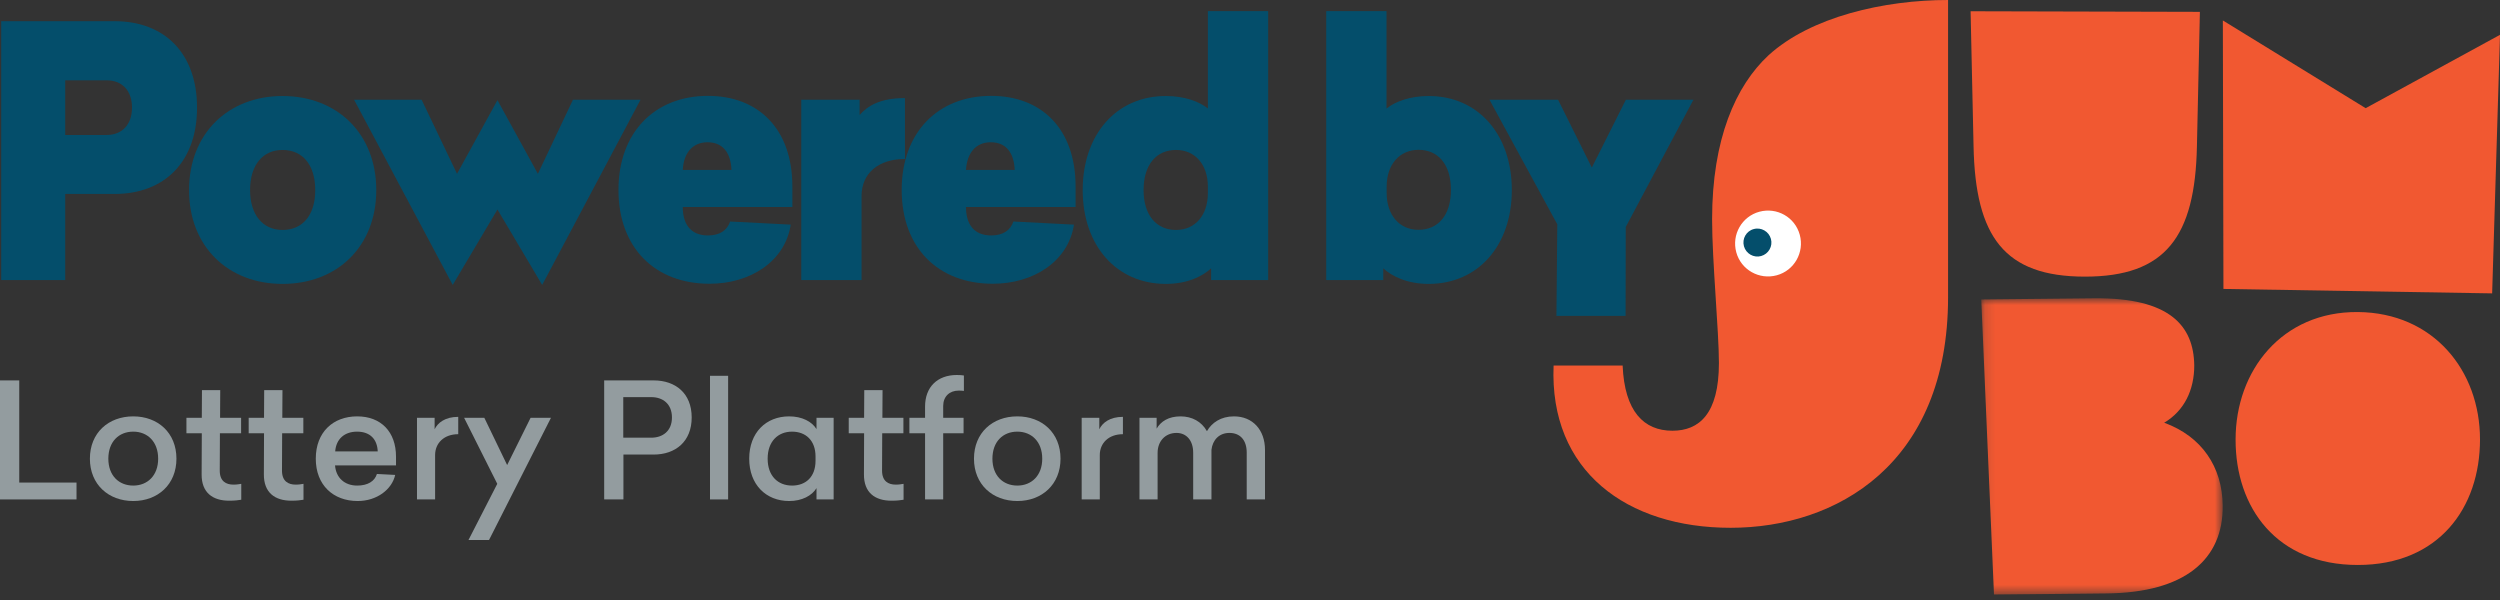 <svg width="250" height="60" viewBox="0 0 250 60" fill="none" xmlns="http://www.w3.org/2000/svg">
<rect x="0" y="0" width="250" height="60" fill="#333333" stroke="none"/>
<g clip-path="url(#clip0)">
<path fill-rule="evenodd" clip-rule="evenodd" d="M176.854 5.527C173.565 8.579 171.21 13.913 171.21 21.929C171.21 26.093 171.892 33.116 171.892 36.302C171.892 41.399 169.907 43.073 167.24 43.073C164.382 43.073 162.456 41.147 162.263 36.554H155.36C154.916 47.118 162.693 52.779 173.062 52.779C183.623 52.779 194.807 46.437 194.807 29.723V0C188.408 0 181.076 1.674 176.854 5.527Z" fill="#F15831"/>
<path fill-rule="evenodd" clip-rule="evenodd" d="M197.355 14.61C197.533 23.678 200.436 27.663 208.494 27.663C216.552 27.663 219.515 23.692 219.693 14.61L219.989 1.185L197.059 1.126L197.355 14.61Z" fill="#F15831"/>
<path fill-rule="evenodd" clip-rule="evenodd" d="M250 3.482L236.565 10.817L222.285 2.045L222.344 28.893L249.215 29.338L250 3.482Z" fill="#F15831"/>
<mask id="mask0" mask-type="alpha" maskUnits="userSpaceOnUse" x="198" y="29" width="25" height="31">
<path fill-rule="evenodd" clip-rule="evenodd" d="M198.14 29.827H222.285V59.476H198.14V29.827Z" fill="white"/>
</mask>
<g mask="url(#mask0)">
<path fill-rule="evenodd" clip-rule="evenodd" d="M216.419 42.273C218.434 41.073 219.426 38.999 219.426 36.539C219.367 32.553 216.952 29.768 209.442 29.827L198.125 29.946L199.399 59.461L210.598 59.343C218.522 59.283 222.329 55.92 222.27 50.571C222.24 46.689 220.167 43.637 216.419 42.273Z" fill="#F15831"/>
</g>
<path fill-rule="evenodd" clip-rule="evenodd" d="M235.78 56.497C243.882 56.497 248 50.778 248 43.947C248 37.042 243.334 31.264 235.78 31.204C228.21 31.145 223.559 37.042 223.559 43.947C223.544 50.778 227.662 56.497 235.78 56.497Z" fill="#F15831"/>
<path fill-rule="evenodd" clip-rule="evenodd" d="M175.936 21.174C177.698 20.699 179.505 21.722 179.979 23.485C180.453 25.233 179.431 27.056 177.669 27.53C175.921 28.004 174.099 26.982 173.625 25.219C173.151 23.455 174.188 21.648 175.936 21.174Z" fill="white"/>
<path fill-rule="evenodd" clip-rule="evenodd" d="M175.373 22.907C176.113 22.7 176.884 23.145 177.091 23.885C177.298 24.626 176.854 25.397 176.113 25.604C175.373 25.812 174.602 25.367 174.395 24.626C174.188 23.871 174.632 23.1 175.373 22.907Z" fill="#044E6B"/>
<path fill-rule="evenodd" clip-rule="evenodd" d="M6.521 13.499H10.653C12.209 13.499 13.201 12.461 13.201 10.758C13.201 9.054 12.209 8.031 10.653 8.031H6.521V13.499ZM11.453 2.119C16.46 2.119 19.704 5.334 19.704 10.772C19.704 16.166 16.46 19.396 11.453 19.396H6.521V28.005H0.121V2.119H11.453Z" fill="#044E6B"/>
<path fill-rule="evenodd" clip-rule="evenodd" d="M25.007 19.01C25.007 21.5 26.296 22.996 28.251 22.996C30.265 22.996 31.525 21.515 31.525 19.01C31.525 16.491 30.265 14.995 28.251 14.995C26.296 14.995 25.007 16.477 25.007 19.01ZM37.627 19.01C37.627 24.656 33.717 28.39 28.251 28.39C22.815 28.39 18.904 24.656 18.904 19.01C18.904 13.365 22.815 9.602 28.251 9.602C33.717 9.602 37.627 13.365 37.627 19.01Z" fill="#044E6B"/>
<path fill-rule="evenodd" clip-rule="evenodd" d="M57.299 9.972H64.054L54.218 28.493L49.745 20.951L45.271 28.493L35.406 9.972H42.16L45.701 17.38L49.745 10.016L53.788 17.38L57.299 9.972Z" fill="#044E6B"/>
<path fill-rule="evenodd" clip-rule="evenodd" d="M68.275 16.995H73.149C73.075 15.306 72.319 14.225 70.734 14.225C69.238 14.239 68.364 15.306 68.275 16.995ZM68.275 20.7C68.275 22.33 69.001 23.545 70.794 23.545C71.993 23.545 72.719 23.026 73.016 22.152L79.074 22.463C78.511 26.138 75.03 28.375 70.957 28.375C65.491 28.375 61.847 24.774 61.847 18.996C61.847 13.217 65.491 9.587 70.794 9.587C75.8 9.587 79.237 12.847 79.237 18.655V20.7H68.275Z" fill="#044E6B"/>
<path fill-rule="evenodd" clip-rule="evenodd" d="M90.495 15.898C87.843 15.898 86.155 17.321 86.155 19.603V28.004H80.126V9.972H85.962V11.498C86.762 10.594 87.977 9.809 90.495 9.809V15.898Z" fill="#044E6B"/>
<path fill-rule="evenodd" clip-rule="evenodd" d="M96.598 16.995H101.471C101.397 15.306 100.642 14.225 99.057 14.225C97.561 14.239 96.701 15.306 96.598 16.995ZM96.598 20.7C96.598 22.33 97.324 23.545 99.116 23.545C100.316 23.545 101.042 23.026 101.338 22.152L107.396 22.463C106.833 26.138 103.352 28.375 99.279 28.375C93.813 28.375 90.169 24.774 90.169 18.996C90.169 13.217 93.813 9.587 99.116 9.587C104.123 9.587 107.559 12.847 107.559 18.655V20.7H96.598Z" fill="#044E6B"/>
<path fill-rule="evenodd" clip-rule="evenodd" d="M114.358 19.01C114.358 21.529 115.647 22.996 117.602 22.996C119.528 22.996 120.787 21.515 120.787 19.322V18.655C120.787 16.477 119.528 14.995 117.602 14.995C115.647 14.995 114.358 16.447 114.358 19.01ZM121.113 28.004V26.834C120.254 27.634 118.728 28.39 116.58 28.39C111.648 28.39 108.27 24.552 108.27 19.01C108.27 13.439 111.648 9.602 116.58 9.602C118.432 9.602 119.928 10.15 120.787 10.846V1.111H126.816V28.004H121.113Z" fill="#044E6B"/>
<path fill-rule="evenodd" clip-rule="evenodd" d="M138.666 18.655V19.307C138.666 21.485 139.925 22.981 141.851 22.981C143.806 22.981 145.095 21.529 145.095 18.996C145.095 16.432 143.806 14.98 141.851 14.98C139.925 14.995 138.666 16.477 138.666 18.655ZM138.666 10.846C139.525 10.15 141.022 9.602 142.873 9.602C147.806 9.602 151.183 13.439 151.183 19.01C151.183 24.552 147.806 28.39 142.873 28.39C140.725 28.39 139.2 27.634 138.326 26.834V28.004H132.623V1.111H138.651V10.846H138.666Z" fill="#044E6B"/>
<path fill-rule="evenodd" clip-rule="evenodd" d="M155.642 31.59L155.731 22.433L148.946 9.972H155.805L159.182 16.758L162.589 9.972H169.344L162.574 22.7L162.559 31.59H155.642Z" fill="#044E6B"/>
</g>
<path d="M1.925 48.256V38.041H0V49.943H7.651V48.256H1.925Z" fill="#939C9F"/>
<path d="M13.325 41.637C10.85 41.637 8.99 43.276 8.99 45.869C8.99 48.447 10.85 50.102 13.325 50.102C15.784 50.102 17.644 48.447 17.644 45.869C17.644 43.276 15.784 41.637 13.325 41.637ZM13.325 43.164C14.748 43.164 15.816 44.167 15.816 45.869C15.816 47.556 14.748 48.558 13.325 48.558C11.886 48.558 10.834 47.556 10.834 45.869C10.834 44.167 11.886 43.164 13.325 43.164Z" fill="#939C9F"/>
<path d="M23.35 48.463C22.606 48.463 21.975 48.129 21.975 47.063L21.991 43.324H24.11V41.78H22.008L22.024 39.012H20.196L20.18 41.78H18.643V43.324H20.18L20.163 47.429C20.147 49.274 21.28 50.07 22.913 50.07C23.495 50.07 23.819 50.022 24.126 49.974V48.383C23.932 48.415 23.69 48.463 23.35 48.463Z" fill="#939C9F"/>
<path d="M29.573 48.463C28.829 48.463 28.199 48.129 28.199 47.063L28.215 43.324H30.334V41.78H28.231L28.247 39.012H26.419L26.403 41.78H24.867V43.324H26.403L26.387 47.429C26.371 49.274 27.503 50.07 29.137 50.07C29.719 50.07 30.043 50.022 30.35 49.974V48.383C30.156 48.415 29.913 48.463 29.573 48.463Z" fill="#939C9F"/>
<path d="M39.601 46.538V45.663C39.601 43.18 38.096 41.637 35.719 41.637C33.309 41.637 31.578 43.212 31.578 45.869C31.578 48.511 33.325 50.102 35.767 50.102C37.692 50.102 39.196 48.94 39.52 47.492L37.692 47.397C37.466 48.129 36.77 48.558 35.719 48.558C34.457 48.558 33.6 47.779 33.503 46.538H39.601ZM35.703 43.164C37.045 43.164 37.724 43.96 37.773 45.137H33.519C33.616 43.864 34.489 43.164 35.703 43.164Z" fill="#939C9F"/>
<path d="M45.824 41.685C44.498 41.685 43.77 42.289 43.462 42.926V41.78H41.699V49.943H43.511V45.503C43.511 44.31 44.401 43.419 45.824 43.419V41.685Z" fill="#939C9F"/>
<path d="M48.902 54L55.097 41.78H53.059L50.714 46.506L48.433 41.78H46.411L49.727 48.383L46.848 54H48.902Z" fill="#939C9F"/>
<path d="M60.418 38.041V49.943H62.343V45.456H65.368C67.551 45.456 69.169 44.151 69.169 41.748C69.169 39.33 67.551 38.041 65.368 38.041H60.418ZM62.327 39.712H65.125C66.273 39.712 67.195 40.38 67.195 41.748C67.195 43.101 66.273 43.769 65.125 43.769H62.327V39.712Z" fill="#939C9F"/>
<path d="M72.812 49.943V37.58H71V49.943H72.812Z" fill="#939C9F"/>
<path d="M78.916 41.637C76.603 41.637 74.921 43.26 74.921 45.869C74.921 48.463 76.603 50.102 78.916 50.102C80.21 50.102 81.197 49.561 81.65 48.813V49.943H83.364V41.78H81.65V42.91C81.197 42.162 80.21 41.637 78.916 41.637ZM79.207 43.164C80.566 43.164 81.553 44.039 81.553 45.647V46.076C81.553 47.699 80.566 48.558 79.207 48.558C77.8 48.558 76.765 47.604 76.765 45.869C76.765 44.135 77.8 43.164 79.207 43.164Z" fill="#939C9F"/>
<path d="M89.581 48.463C88.837 48.463 88.206 48.129 88.206 47.063L88.222 43.324H90.341V41.78H88.239L88.255 39.012H86.427L86.411 41.78H84.874V43.324H86.411L86.395 47.429C86.378 49.274 87.511 50.07 89.144 50.07C89.727 50.07 90.05 50.022 90.357 49.974V48.383C90.163 48.415 89.921 48.463 89.581 48.463Z" fill="#939C9F"/>
<path d="M95.678 37.5C93.753 37.5 92.507 38.693 92.507 40.65V41.78H90.939V43.324H92.507V49.943H94.319V43.324H96.357V41.78H94.319V40.603C94.319 39.648 94.95 39.059 95.872 39.059C96.098 39.059 96.244 39.075 96.389 39.091V37.548C96.179 37.516 95.985 37.5 95.678 37.5Z" fill="#939C9F"/>
<path d="M101.733 41.637C99.258 41.637 97.398 43.276 97.398 45.869C97.398 48.447 99.258 50.102 101.733 50.102C104.192 50.102 106.052 48.447 106.052 45.869C106.052 43.276 104.192 41.637 101.733 41.637ZM101.733 43.164C103.156 43.164 104.224 44.167 104.224 45.869C104.224 47.556 103.156 48.558 101.733 48.558C100.294 48.558 99.242 47.556 99.242 45.869C99.242 44.167 100.294 43.164 101.733 43.164Z" fill="#939C9F"/>
<path d="M112.292 41.685C110.965 41.685 110.238 42.289 109.93 42.926V41.78H108.167V49.943H109.979V45.503C109.979 44.31 110.868 43.419 112.292 43.419V41.685Z" fill="#939C9F"/>
<path d="M123.394 41.637C122.084 41.637 121.179 42.273 120.693 43.117C120.16 42.162 119.205 41.637 118.057 41.637C116.844 41.637 116.083 42.146 115.663 42.862V41.78H113.948V49.943H115.76V45.281C115.76 44.151 116.504 43.292 117.652 43.292C118.639 43.292 119.318 44.039 119.318 45.265V49.943H121.146V45.026V44.978C121.259 44.008 121.906 43.292 122.942 43.292C124.041 43.292 124.672 44.039 124.672 45.265V49.943H126.5V44.994C126.5 42.974 125.255 41.637 123.394 41.637Z" fill="#939C9F"/>
<defs>
<clipPath id="clip0">
<rect x="0.121" width="249.879" height="59.476" fill="white"/>
</clipPath>
</defs>
</svg>
